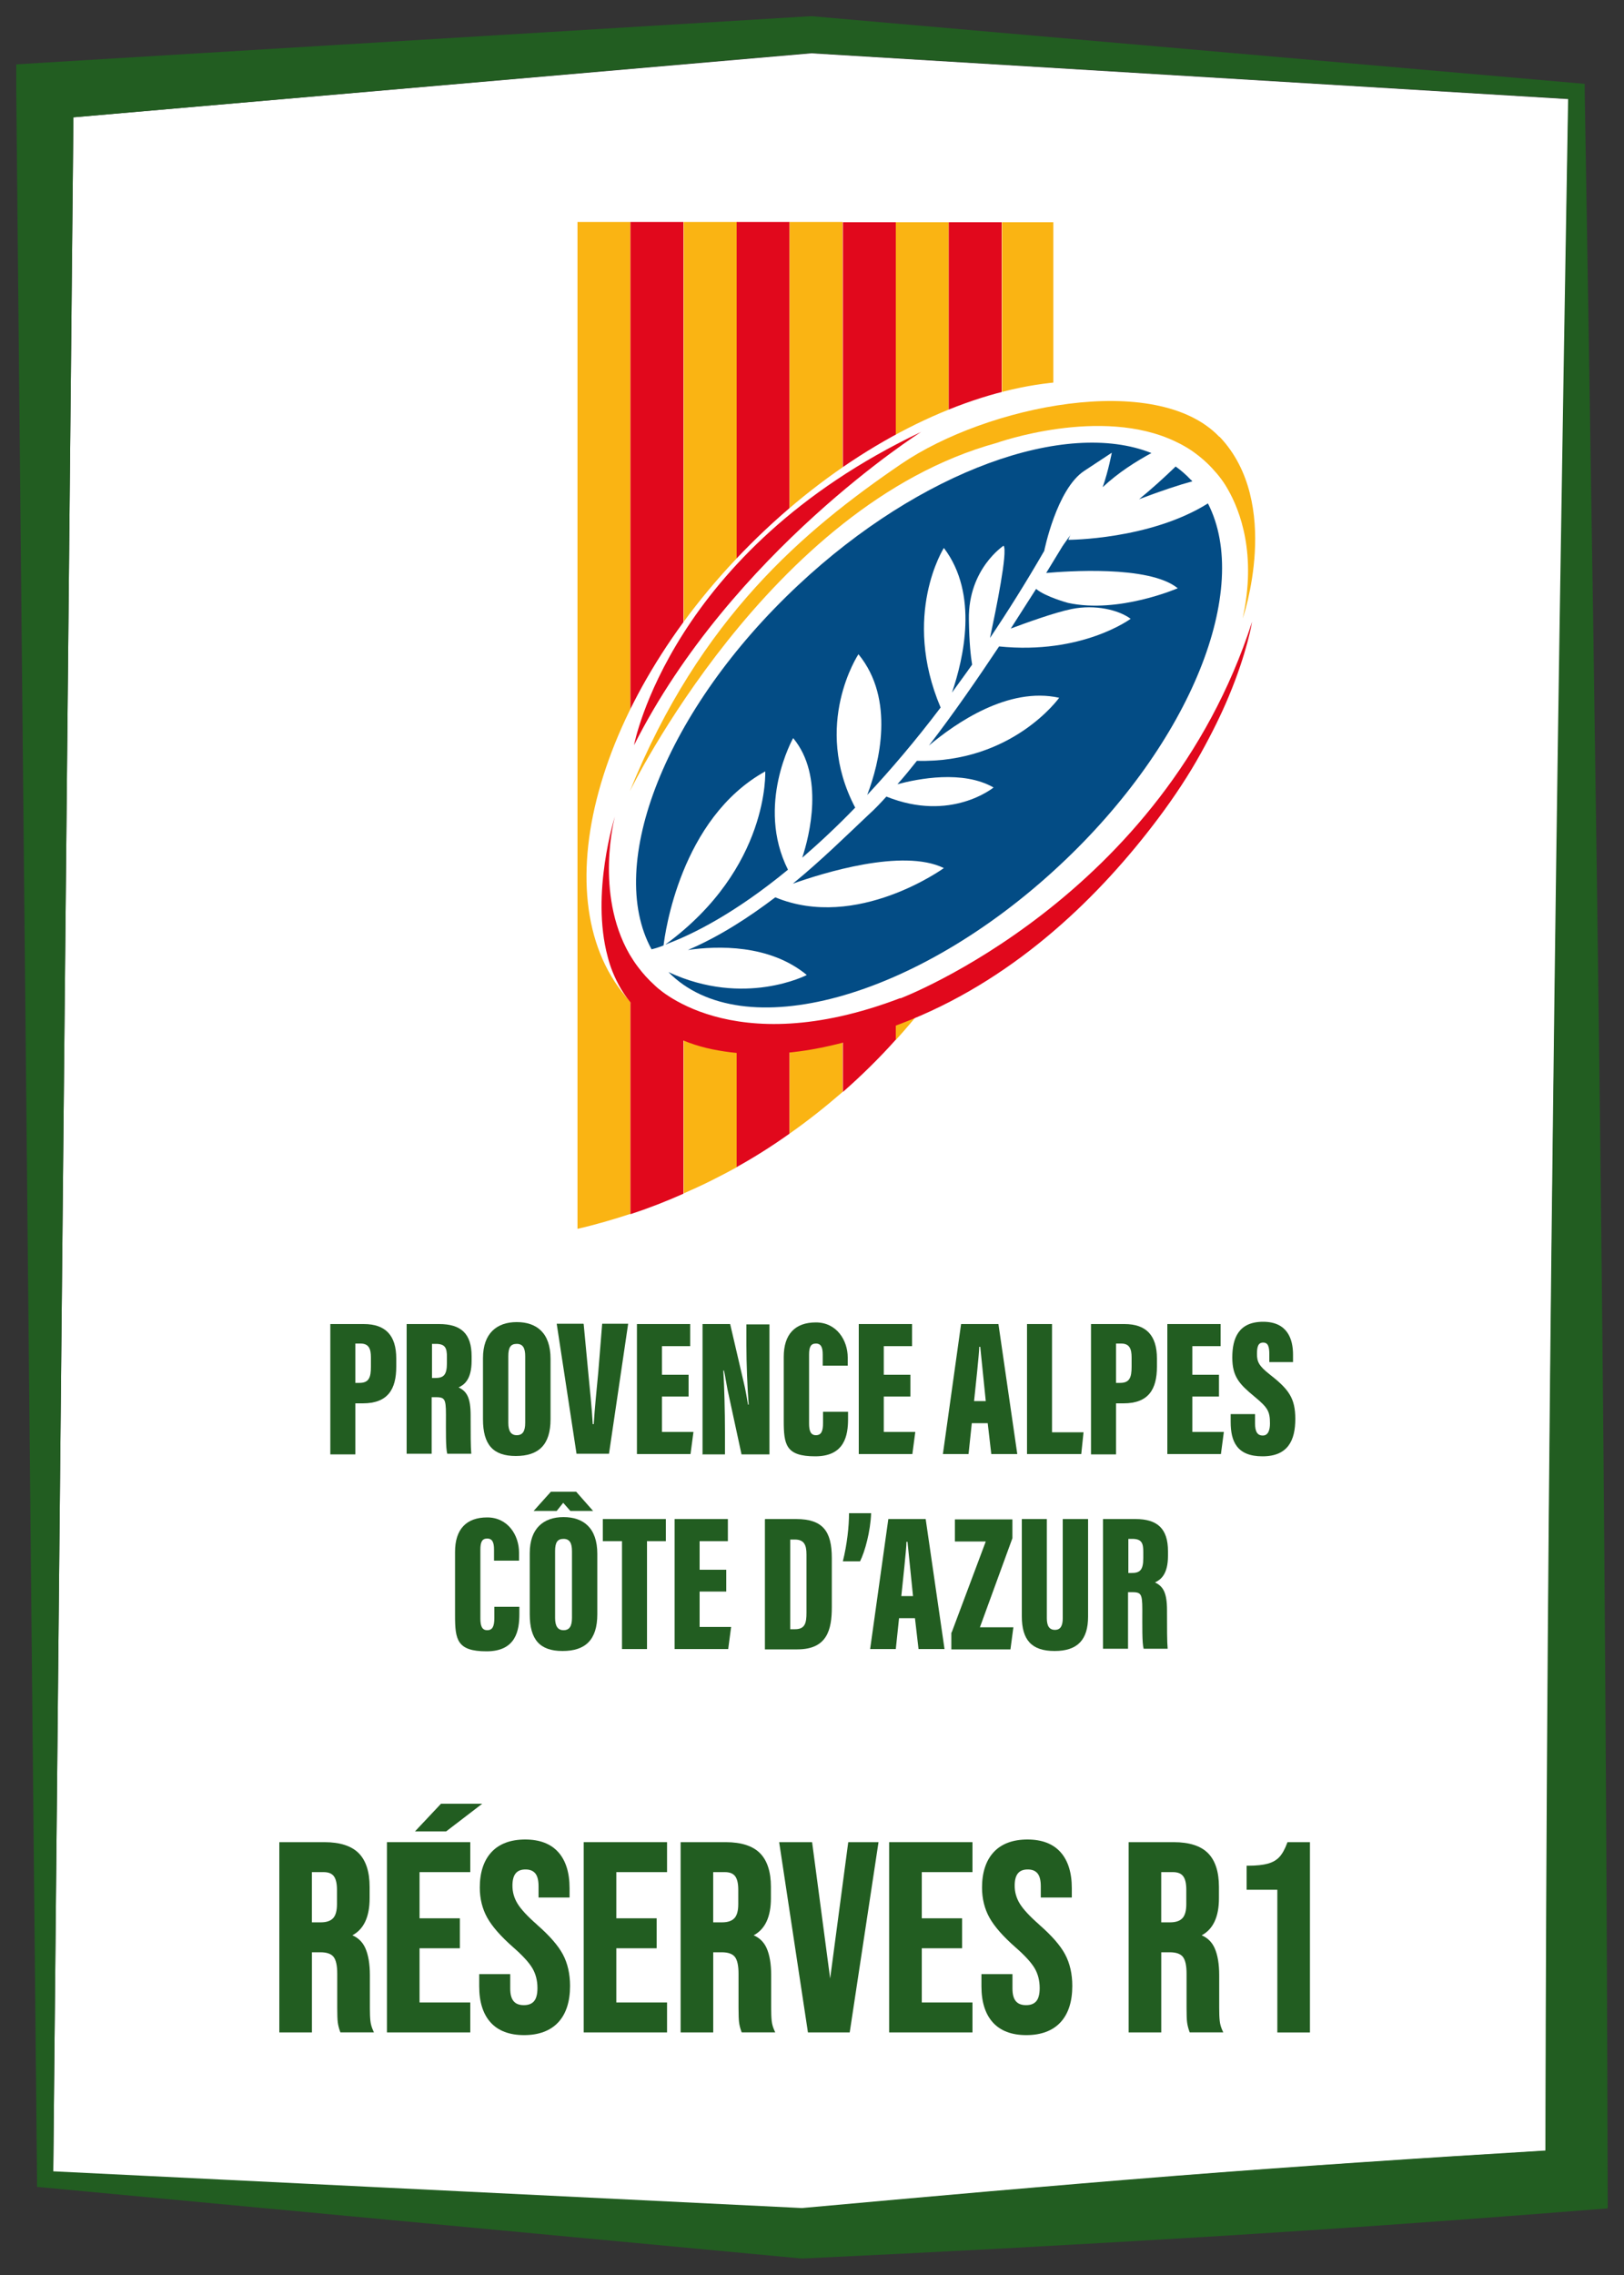 <?xml version="1.0" encoding="UTF-8"?>
<svg id="Logos" xmlns="http://www.w3.org/2000/svg" viewBox="0 0 500 700">
  <rect x="0" y="0" width="500" height="700" fill="#333333" stroke="none"/>
  <defs>
    <style>
      .cls-1 {
        fill: #034c85;
      }

      .cls-2 {
        fill: #fab413;
      }

      .cls-3 {
        fill: #e1081c;
      }

      .cls-4 {
        fill: #fff;
      }

      .cls-5 {
        fill: #225d21;
      }
    </style>
  </defs>
  <g id="Réserves_R1" data-name="Réserves R1">
    <g id="Sud">
      <g>
        <path class="cls-4" d="M361.8,669.6c38.1-3,76-5.5,114.1-7.8.3-104.8,1-209.7,2.3-315.2,1.3-104.7,3-210.1,4.7-316.1l-233.1-14.1L22.6,36.1l-6.2,632.2,230.5,11.3c38.7-3.6,76.9-7,114.8-9.9l.1-.1Z"/>
        <path class="cls-5" d="M492.7,352.2c-1.3-108.7-3-216.8-4.8-324.1v-2.3l-2.3-.2L250.1,5h-.8L13.2,19.3l-8.2.5v8.2l6.4,642.6v2.3l2.3.2,232.8,21.8h1.1c40.7-1.9,81.8-4.1,123.1-6.6,41.3-2.5,82.9-5.5,124.3-8.8-.3-109.4-1-218.6-2.3-327.3ZM22.6,36.1l227.1-19.8,233.1,14.1c-1.8,106-3.5,211.4-4.7,316.1-1.3,105.5-2.1,210.4-2.3,315.2-38.1,2.3-76,4.8-114.1,7.8-38,3-76.2,6.4-114.8,9.9l-230.5-11.3L22.6,36.1Z"/>
      </g>
      <g>
        <path class="cls-5" d="M101.7,407.4h10.3c6.7,0,10,3.5,10,10.6v2.5c0,7-2.6,11.3-10.3,11.3h-2.3v15.7h-7.7v-40.1ZM109.4,425.5h1.3c2.9,0,3.5-1.7,3.5-5v-2.8c0-2.6-.6-4.3-3.2-4.3h-1.6v12.1Z"/>
        <path class="cls-5" d="M125.2,407.4h10c6.7,0,10,2.9,10,9.9v1.4c0,5.8-2.3,7.4-4,8.2,2.5,1.2,3.7,3.1,3.7,8.6s0,9.7.2,11.8h-7.4c-.5-1.8-.4-7-.4-12.1s-.5-5.3-3.5-5.3h-.9v17.4h-7.7v-40,.1ZM132.9,424h1c2.6,0,3.7-.8,3.7-4.6v-1.9c0-2.7-.5-4-3.4-4h-1.2v10.5h-.1Z"/>
        <path class="cls-5" d="M169.5,418.1v18.6c0,7.9-3.7,11.3-10.7,11.3s-10.1-3.5-10.1-11.3v-18.8c0-7.7,4.3-11.1,10.4-11.1s10.4,3.3,10.4,11.3h0ZM156.5,417.3v20.5c0,2.5.8,3.8,2.6,3.8s2.6-1.2,2.6-3.8v-20.5c0-2.5-.7-3.8-2.6-3.8s-2.6,1.1-2.6,3.8Z"/>
        <path class="cls-5" d="M179.7,407.4l1.4,14.8c.5,5.2,1.1,10.9,1.4,16h.3c.3-5,.9-10.6,1.4-16l1.2-14.9h8l-5.9,40h-10l-6.1-40h8.2l.1.1Z"/>
        <path class="cls-5" d="M212,429.7h-8.2v10.9h9.7l-.9,6.8h-16.5v-40h16.4v6.8h-8.7v8.8h8.2v6.8-.1Z"/>
        <path class="cls-5" d="M216.3,447.4v-40h8.5l4.1,17.6c.6,2.4,1.1,5.4,1.4,7.2h.2c-.4-5.3-.7-12.6-.7-18.2v-6.5h7.1v40h-8.6l-4.3-19.9c-.4-2-.8-4.6-1.1-5.9h-.2c.3,4.7.5,12.7.5,19v6.8h-7l.1-.1Z"/>
        <path class="cls-5" d="M261.1,434.4v2.2c0,5-1,11.5-10.1,11.5s-9.7-3.6-9.7-11v-19.6c0-7,3.5-10.6,9.9-10.6s9.8,5.5,9.8,10.8v2.5h-7.7v-3.4c0-2.2-.5-3.4-2.1-3.4s-2.1,1.1-2.1,3.4v21.2c0,2.1.4,3.6,2.1,3.6s2.2-1.3,2.2-3.8v-3.4h7.8-.1Z"/>
        <path class="cls-5" d="M280.3,429.7h-8.2v10.9h9.7l-.9,6.8h-16.5v-40h16.4v6.8h-8.7v8.8h8.2v6.8-.1Z"/>
        <path class="cls-5" d="M299.2,437.9l-1,9.5h-7.9l5.6-40h11.5l5.8,40h-8l-1.1-9.5h-5,.1ZM303.5,431.1c-.5-5.1-1.3-12.9-1.7-16.7h-.3c-.1,2.8-1.1,11.8-1.6,16.7h3.7-.1Z"/>
        <path class="cls-5" d="M316.2,407.4h7.7v33.3h9.7l-.7,6.7h-16.7v-40Z"/>
        <path class="cls-5" d="M335.9,407.4h10.3c6.7,0,10,3.5,10,10.6v2.5c0,7-2.6,11.3-10.3,11.3h-2.3v15.7h-7.7v-40.1ZM343.6,425.5h1.3c2.9,0,3.5-1.7,3.5-5v-2.8c0-2.6-.6-4.3-3.2-4.3h-1.6v12.1Z"/>
        <path class="cls-5" d="M375.3,429.7h-8.2v10.9h9.7l-.9,6.8h-16.5v-40h16.4v6.8h-8.7v8.8h8.2v6.8-.1Z"/>
        <path class="cls-5" d="M386.4,435.1v2.8c0,2.6.7,3.8,2.4,3.8s2.2-1.8,2.2-3.7c0-3.8-.7-4.9-4.8-8.3-4.6-3.8-6.8-6.1-6.8-12s1.9-11,9.5-11,9.2,5.5,9.2,10.1v2.3h-7.3v-2.4c0-2.4-.4-3.6-1.9-3.6s-1.9,1.2-1.9,3.5.5,3.6,3.8,6.2c5.9,4.6,8,7.3,8,13.8s-2.2,11.5-10.1,11.5-9.8-4.6-9.8-10.6v-2.4h7.6-.1Z"/>
        <path class="cls-5" d="M159.9,494.4v2.2c0,5-1,11.5-10.1,11.5s-9.7-3.6-9.7-11v-19.6c0-7,3.5-10.6,9.9-10.6s9.8,5.5,9.8,10.8v2.5h-7.7v-3.4c0-2.2-.5-3.4-2.1-3.4s-2.1,1.1-2.1,3.4v21.2c0,2.1.4,3.6,2.1,3.6s2.2-1.3,2.2-3.8v-3.4h7.8-.1Z"/>
        <path class="cls-5" d="M183.9,478.1v18.6c0,7.9-3.7,11.3-10.7,11.3s-10.1-3.5-10.1-11.3v-18.8c0-7.7,4.3-11.1,10.4-11.1s10.4,3.3,10.4,11.3h0ZM177.4,459l5.2,5.9h-7l-2.2-2.5-2,2.5h-7.1l5.3-5.9h7.8ZM170.9,477.3v20.5c0,2.5.8,3.8,2.6,3.8s2.6-1.2,2.6-3.8v-20.5c0-2.5-.7-3.8-2.6-3.8s-2.6,1.1-2.6,3.8Z"/>
        <path class="cls-5" d="M191.4,474.2h-5.8v-6.8h19.4v6.8h-5.8v33.2h-7.7v-33.2h-.1Z"/>
        <path class="cls-5" d="M223.6,489.7h-8.2v10.9h9.7l-.9,6.8h-16.5v-40h16.4v6.8h-8.7v8.8h8.2v6.8-.1Z"/>
        <path class="cls-5" d="M235.6,467.4h9.5c8.2,0,11,3.7,11,12v15.1c0,6.9-1.4,13-10.6,13h-10v-40l.1-.1ZM243.3,501.3h1.5c3.1,0,3.5-2,3.5-5.1v-17.9c0-2.9-.7-4.6-3.6-4.6h-1.4v27.6Z"/>
        <path class="cls-5" d="M259.5,480.4c1.3-5.2,1.9-10.8,1.9-14.8h6.8c-.2,5.6-1.9,11.8-3.4,14.8h-5.4.1Z"/>
        <path class="cls-5" d="M276.8,497.9l-1,9.5h-7.9l5.6-40h11.5l5.8,40h-8l-1.1-9.5h-5,.1ZM281.1,491.1c-.5-5.1-1.3-12.9-1.7-16.7h-.3c-.1,2.8-1.1,11.8-1.6,16.7h3.7-.1Z"/>
        <path class="cls-5" d="M293,502.3l10.5-28h-9.5v-6.8h17.7v5.8l-10,27.4h10.3l-.9,6.8h-18.2v-5.2h.1Z"/>
        <path class="cls-5" d="M322.3,467.4v30.5c0,2.3.7,3.6,2.5,3.6s2.4-1.4,2.4-3.6v-30.5h7.8v30c0,7.1-3.2,10.6-10.3,10.6s-10.1-3.4-10.1-10.7v-29.9h7.7Z"/>
        <path class="cls-5" d="M339.6,467.4h10c6.7,0,10,2.9,10,9.9v1.4c0,5.8-2.3,7.4-4,8.2,2.5,1.2,3.7,3.1,3.7,8.6s0,9.7.2,11.8h-7.4c-.5-1.8-.4-7-.4-12.1s-.5-5.3-3.5-5.3h-.9v17.4h-7.7v-40,.1ZM347.3,484h1c2.6,0,3.7-.8,3.7-4.6v-1.9c0-2.7-.5-4-3.4-4h-1.2v10.5h-.1Z"/>
        <g>
          <path class="cls-5" d="M114.04,621.81c-.11-.98-.16-2.31-.16-3.93v-10.11c0-3.45-.47-6.26-1.4-8.34-.82-1.84-2.16-3.17-3.99-3.95,3.52-1.87,5.31-5.69,5.31-11.38v-3.54c0-4.61-1.13-8.09-3.35-10.34-2.23-2.25-5.77-3.4-10.55-3.4h-13.9v58.54h10.04v-24.66h2.62c1.91,0,3.26.46,4.01,1.38.77.95,1.16,2.69,1.16,5.19v10.52c0,2.19.06,3.66.17,4.5.11.85.34,1.77.68,2.73l.12.33h10.33l-.31-.7c-.42-.93-.68-1.89-.78-2.85ZM96.04,576.04h3.61c1.44,0,2.46.4,3.1,1.21.66.84,1,2.25,1,4.21v4.44c0,2.05-.41,3.51-1.22,4.34-.8.83-2.05,1.25-3.71,1.25h-2.79v-15.44Z"/>
          <polygon class="cls-5" points="119.13 625.36 144.79 625.36 144.79 616.14 129.17 616.14 129.17 599.47 141.58 599.47 141.58 590.25 129.17 590.25 129.17 576.04 144.79 576.04 144.79 566.82 119.13 566.82 119.13 625.36"/>
          <path class="cls-5" d="M165.41,592.26c-2.91-2.53-4.94-4.71-6.03-6.46-1.07-1.72-1.61-3.59-1.61-5.57,0-3.42,1.28-5.01,4.02-5.01,1.34,0,2.31.39,2.99,1.18.69.81,1.03,2.15,1.03,3.99v3.46h9.55v-2.88c0-4.76-1.16-8.48-3.46-11.06-2.31-2.59-5.74-3.91-10.2-3.91s-8.01,1.31-10.4,3.9c-2.38,2.58-3.58,6.25-3.58,10.9,0,3.41.77,6.52,2.28,9.24,1.5,2.7,4.16,5.74,7.92,9.05,2.9,2.53,4.92,4.71,5.98,6.5,1.04,1.75,1.57,3.81,1.57,6.12,0,1.89-.36,3.26-1.07,4.07-.7.8-1.72,1.19-3.12,1.19-2.86,0-4.19-1.62-4.19-5.09v-4.45h-9.55v3.79c0,4.76,1.18,8.49,3.5,11.06,2.33,2.59,5.81,3.91,10.32,3.91s8.1-1.33,10.52-3.94c2.41-2.6,3.63-6.37,3.63-11.19,0-3.68-.74-6.94-2.2-9.69-1.45-2.73-4.12-5.79-7.92-9.1Z"/>
          <polygon class="cls-5" points="179.71 625.36 205.37 625.36 205.37 616.14 189.75 616.14 189.75 599.47 202.17 599.47 202.17 590.25 189.75 590.25 189.75 576.04 205.37 576.04 205.37 566.82 179.71 566.82 179.71 625.36"/>
          <path class="cls-5" d="M237.59,621.81c-.11-.98-.16-2.31-.16-3.93v-10.11c0-3.45-.47-6.26-1.4-8.34-.82-1.84-2.16-3.17-3.99-3.95,3.52-1.87,5.31-5.69,5.31-11.38v-3.54c0-4.61-1.13-8.09-3.35-10.34-2.23-2.25-5.77-3.4-10.55-3.4h-13.9v58.54h10.04v-24.66h2.62c1.91,0,3.26.46,4.01,1.38.77.95,1.16,2.69,1.16,5.19v10.52c0,2.19.06,3.66.17,4.5.11.85.34,1.77.68,2.73l.12.33h10.33l-.31-.7c-.42-.93-.68-1.89-.78-2.85ZM219.59,576.04h3.61c1.44,0,2.46.4,3.1,1.21.66.84,1,2.25,1,4.21v4.44c0,2.05-.41,3.51-1.22,4.34-.8.83-2.05,1.25-3.71,1.25h-2.79v-15.44Z"/>
          <polygon class="cls-5" points="255.59 608.77 250.03 566.82 239.89 566.82 248.75 625.36 261.61 625.36 270.48 566.82 261.16 566.82 255.59 608.77"/>
          <polygon class="cls-5" points="273.75 625.36 299.41 625.36 299.41 616.14 283.8 616.14 283.8 599.47 296.21 599.47 296.21 590.25 283.8 590.25 283.8 576.04 299.41 576.04 299.41 566.82 273.75 566.82 273.75 625.36"/>
          <path class="cls-5" d="M320.04,592.26c-2.91-2.53-4.94-4.71-6.03-6.46-1.07-1.72-1.61-3.59-1.61-5.57,0-3.42,1.28-5.01,4.02-5.01,1.34,0,2.32.39,2.99,1.18.69.81,1.03,2.15,1.03,3.99v3.46h9.55v-2.88c0-4.76-1.16-8.48-3.46-11.06-2.31-2.59-5.74-3.91-10.2-3.91s-8.01,1.31-10.4,3.9c-2.38,2.58-3.58,6.25-3.58,10.9,0,3.41.77,6.52,2.28,9.24,1.5,2.69,4.16,5.74,7.92,9.05,2.91,2.53,4.92,4.72,5.98,6.5,1.04,1.75,1.57,3.81,1.57,6.12,0,1.89-.36,3.26-1.07,4.07-.7.8-1.72,1.19-3.12,1.19-2.86,0-4.19-1.62-4.19-5.09v-4.45h-9.55v3.79c0,4.77,1.18,8.49,3.5,11.06,2.33,2.59,5.8,3.91,10.32,3.91s8.1-1.33,10.52-3.94c2.41-2.6,3.63-6.37,3.63-11.19,0-3.68-.74-6.94-2.2-9.69-1.45-2.73-4.12-5.79-7.92-9.1Z"/>
          <path class="cls-5" d="M375.53,621.81c-.11-.99-.16-2.31-.16-3.93v-10.11c0-3.45-.47-6.26-1.4-8.34-.82-1.84-2.16-3.17-3.99-3.95,3.52-1.87,5.31-5.69,5.31-11.38v-3.54c0-4.61-1.13-8.09-3.35-10.34-2.22-2.25-5.77-3.4-10.55-3.4h-13.9v58.54h10.04v-24.66h2.62c1.91,0,3.26.46,4.01,1.38.77.95,1.16,2.69,1.16,5.19v10.52c0,2.19.05,3.66.17,4.5.11.85.34,1.77.68,2.73l.12.33h10.33l-.31-.7c-.42-.93-.68-1.89-.78-2.85ZM357.53,576.04h3.61c1.44,0,2.46.4,3.1,1.21.67.84,1,2.25,1,4.21v4.44c0,2.05-.41,3.51-1.22,4.34-.8.83-2.05,1.25-3.71,1.25h-2.79v-15.44Z"/>
          <path class="cls-5" d="M396.39,566.82l-.12.33c-.69,1.85-1.48,3.27-2.37,4.23-.86.94-2.04,1.62-3.51,2.04-1.51.42-3.55.64-6.07.64h-.5v7.41h9.45v43.9h10.04v-58.54h-6.93Z"/>
          <polygon class="cls-5" points="148.47 555 137.37 563.5 127.77 563.5 135.77 555 148.57 555 148.47 555"/>
        </g>
      </g>
      <g>
        <g id="g20">
          <path id="path22" class="cls-2" d="M194.1,373.6V68.3h-16.3v309.8h0c5.7-1.3,11.1-2.9,16.3-4.6"/>
        </g>
        <g id="g24">
          <path id="path26" class="cls-3" d="M194.1,68.3v305.3c5.5-1.8,10.9-3.9,16.3-6.3V68.3h-16.3Z"/>
        </g>
        <g id="g28">
          <path id="path30" class="cls-2" d="M210.5,68.3v298.9c2.7-1.2,5.4-2.4,8.2-3.8,2.8-1.4,5.5-2.8,8.2-4.3V68.3h-16.4Z"/>
        </g>
        <g id="g32">
          <path id="path34" class="cls-3" d="M226.8,68.3v290.8c5.6-3.1,11.1-6.6,16.3-10.3V68.3h-16.3Z"/>
        </g>
        <g id="g36">
          <path id="path38" class="cls-2" d="M243.1,68.3v280.5c5.7-4,11.1-8.3,16.3-12.8V68.3h-16.3,0Z"/>
        </g>
        <g id="g40">
          <path id="path42" class="cls-3" d="M259.5,68.3v267.7c5.7-5,11.2-10.4,16.3-16.1V68.4h-16.3v-.1Z"/>
        </g>
        <g id="g44">
          <path id="path46" class="cls-2" d="M275.8,68.4v251.6c5.9-6.5,11.4-13.4,16.3-20.7V68.4h-16.3Z"/>
        </g>
        <g id="g48">
          <path id="path50" class="cls-3" d="M292.1,299.3c6.3-9.1,11.8-18.8,16.3-28.9V68.4h-16.3v231-.1Z"/>
        </g>
        <g id="g52">
          <path id="path54" class="cls-2" d="M324.3,197.2V68.4h-15.8v202.1c10.4-22.8,16.2-47.7,15.8-73.3"/>
        </g>
        <g id="g56">
          <path id="path58" class="cls-4" d="M372.9,132c29.3,29.3,13.4,92.9-35.6,141.9-20.9,20.9-44.6,35.6-67.1,43.4-30.2,10.5-58.4,8.7-74.9-7.8-29.4-29.3-13.4-92.9,35.6-141.9s112.6-65,141.9-35.6"/>
        </g>
        <g id="g60">
          <path id="path62" class="cls-4" d="M205.8,299.2c23.4,10.9,42.6.9,42.6.9-11.4-9.6-27.5-9.1-36.6-7.7,9.8-4.2,18.8-10,26.9-16.2,25.1,10.3,51.9-9,51.9-9-12.7-6.2-37.5,1.6-46.5,4.8,8.8-7.2,16.5-14.7,23.4-21.3,1.7-1.6,3.5-3.5,5.4-5.5,19.9,8,33-2.8,33-2.8-9.5-5.4-23.2-2.7-29.6-1,2-2.3,4-4.7,6-7.2,29.4.8,43.8-19.4,43.8-19.4-15.7-3.5-32,7.9-40.1,14.7,7.5-9.7,15-20.6,21.6-30.5,25.7,2.6,40.5-8.5,40.5-8.5-3.5-2.7-10.9-4.5-18.2-3-5.4,1.1-14.4,4.4-18.7,6,2.9-4.5,5.6-8.6,7.8-12.2,2.8,2.4,9.8,4.3,9.8,4.3,15.7,3.4,33.8-4.5,33.8-4.5-8.9-7.2-34.7-5.3-40.5-4.7,3.1-5.1,5-8.2,5-8.2,0,0,1-1.4,2.5-3.5l-.7,1.6s25.1,0,43-11.2c-1.3-2.5-2.8-4.7-4.7-6.8-4.2,1.1-9.5,2.8-16.4,5.5,3.6-3.1,7.7-6.7,11.3-10.2-2.3-1.7-4.9-3.1-7.6-4.2-4.9,2.6-10.2,6-15,10.5,1.9-5.1,2.8-10.6,2.8-10.6l-8.5,5.6c-8.5,5.6-12.3,24.6-12.3,24.6-5.7,9.7-11.2,18.6-16.7,26.8,1.9-8.9,5.4-26.4,4.2-28.4,0,0-10.9,7.1-10.7,22.6,0,7.4.5,11.6,1,14-2.1,3-4.1,5.8-6.2,8.6,3.6-10.2,8.3-30.3-2.5-44.5,0,0-13.1,20.6-1,49.1-7.8,10.3-15.4,19.2-22.6,26.9,3.6-9.8,8.6-29.4-2.8-43.3,0,0-14.3,21.7-1,47.2-5.7,5.9-11.1,11-16.3,15.4,2.2-6.7,6.9-25.1-2.8-36.8,0,0-11.6,20.6-1.6,40.5-16.3,13.3-29.2,19.7-36.9,22.7-.3,0-.5.2-.8.3,32.2-23.6,30.7-53.4,30.7-53.4-26.3,14.5-31,50.2-31.4,53.6-1.3.4-2.5.8-3.7,1.2,1.3,2.4,2.9,4.6,4.7,6.5.2.2.4.4.6.6"/>
        </g>
        <g id="g64">
          <path id="path66" class="cls-3" d="M283.6,132.9c-77.3,36.7-88.4,96.4-88.4,96.4,30-59.5,88.4-96.4,88.4-96.4"/>
        </g>
        <g id="g68">
          <path id="path70" class="cls-3" d="M277.2,307.1c-52.4,20-75.6-3.9-75.6-3.9-2-1.8-3.7-3.7-5.2-5.7-1-1.3-1.8-2.6-2.6-3.9-10.8-18.8-4.5-42.3-4.5-42.3,0,0-7.5,23.5-2.2,43.1.4,1.6.9,3.1,1.5,4.6,1.5,3.7,3.5,7.2,6.2,10.2,7.3,8,16.4,12.3,26.3,14,9.9,1.8,20.6,1.3,30.5-.6,11.1-2.1,21.3-5.8,29-8.9,33-13.5,58.2-38.2,76-61.9,5.1-6.8,9.5-13.5,13.1-20,3.5-6.3,6.4-12.2,8.6-17.5,5.7-13.6,7.2-23,7.2-23-27.5,85.3-108.3,115.9-108.3,115.9"/>
        </g>
        <g id="g72">
          <path id="path74" class="cls-2" d="M375.4,134.4c-19.4-20.3-71.6-9.6-98,8.4-29.9,20.4-61.9,47.3-83.5,100.7,0,0,42.7-87.9,112.9-107.2,0,0,32.2-11.5,55.2-.4,1.7.8,3.3,1.7,4.8,2.7,2.6,1.8,5.1,3.9,7.3,6.5,0,0,.5.5,1.2,1.4s1.7,2.2,2.7,4c3.9,6.8,8.9,20.1,4.6,39.8,0,0,12.3-35.5-7.1-55.9"/>
        </g>
        <g id="g76">
          <path id="path78" class="cls-1" d="M235.6,237.2s1.5,29.8-30.7,53.4c.3,0,.5-.2.8-.3,7.7-2.9,20.6-9.3,36.9-22.7-10-19.9,1.6-40.5,1.6-40.5,9.7,11.7,5,30.1,2.8,36.8,5.1-4.4,10.6-9.5,16.3-15.4-13.4-25.5,1-47.2,1-47.2,11.4,13.9,6.4,33.6,2.7,43.3,7.2-7.7,14.8-16.6,22.6-26.9-12.1-28.5,1-49.1,1-49.1,10.8,14.2,6,34.2,2.5,44.5,2-2.8,4.1-5.6,6.2-8.6-.4-2.4-.9-6.5-1-14-.2-15.5,10.7-22.6,10.7-22.6,1.3,1.9-2.3,19.4-4.2,28.4,5.5-8.2,11.1-17.1,16.7-26.8,0,0,3.8-19,12.3-24.6l8.5-5.6s-1,5.4-2.8,10.6c4.8-4.5,10.2-7.9,15-10.5-26.3-10.5-71,5.3-108.7,40.6-40.9,38.2-59.5,86-45.2,112.1,1.2-.3,2.5-.7,3.7-1.2.4-3.4,5.1-39.1,31.4-53.6"/>
        </g>
        <g id="g80">
          <path id="path82" class="cls-1" d="M329.6,164.6c-1.5,2-2.5,3.5-2.5,3.5,0,0-1.9,3.1-5,8.2,5.8-.5,31.7-2.5,40.5,4.7,0,0-18.2,7.9-33.8,4.5,0,0-7-1.9-9.8-4.3-2.3,3.6-4.9,7.7-7.8,12.2,4.3-1.6,13.3-4.9,18.7-6,7.3-1.5,14.6.3,18.2,3,0,0-14.9,11.1-40.5,8.5-6.6,9.9-14.1,20.8-21.6,30.5,8.1-6.8,24.4-18.2,40.1-14.7,0,0-14.4,20.2-43.8,19.4-2,2.5-4,5-6,7.2,6.4-1.7,20.1-4.4,29.6,1,0,0-13.1,10.8-33,2.8-1.8,2-3.6,3.9-5.4,5.5-6.9,6.5-14.6,14.1-23.4,21.3,9-3.2,33.8-11,46.5-4.8,0,0-26.8,19.4-51.9,9-8.2,6.2-17.1,12-26.9,16.2,9.1-1.3,25.1-1.8,36.6,7.7,0,0-19.2,10-42.6-.9,22.6,23,76.3,8.4,120.5-32.9,40.5-37.8,59.1-85,45.6-111.3-17.9,11.2-43,11.2-43,11.2l.7-1.6v.1Z"/>
        </g>
        <g id="g84">
          <path id="path86" class="cls-1" d="M362,143.5c-3.5,3.4-7.6,7.1-11.3,10.1,6.9-2.6,12.3-4.4,16.4-5.5-.2-.2-.3-.4-.5-.5-1.4-1.5-3-2.9-4.7-4.1"/>
        </g>
      </g>
    </g>
  </g>
</svg>